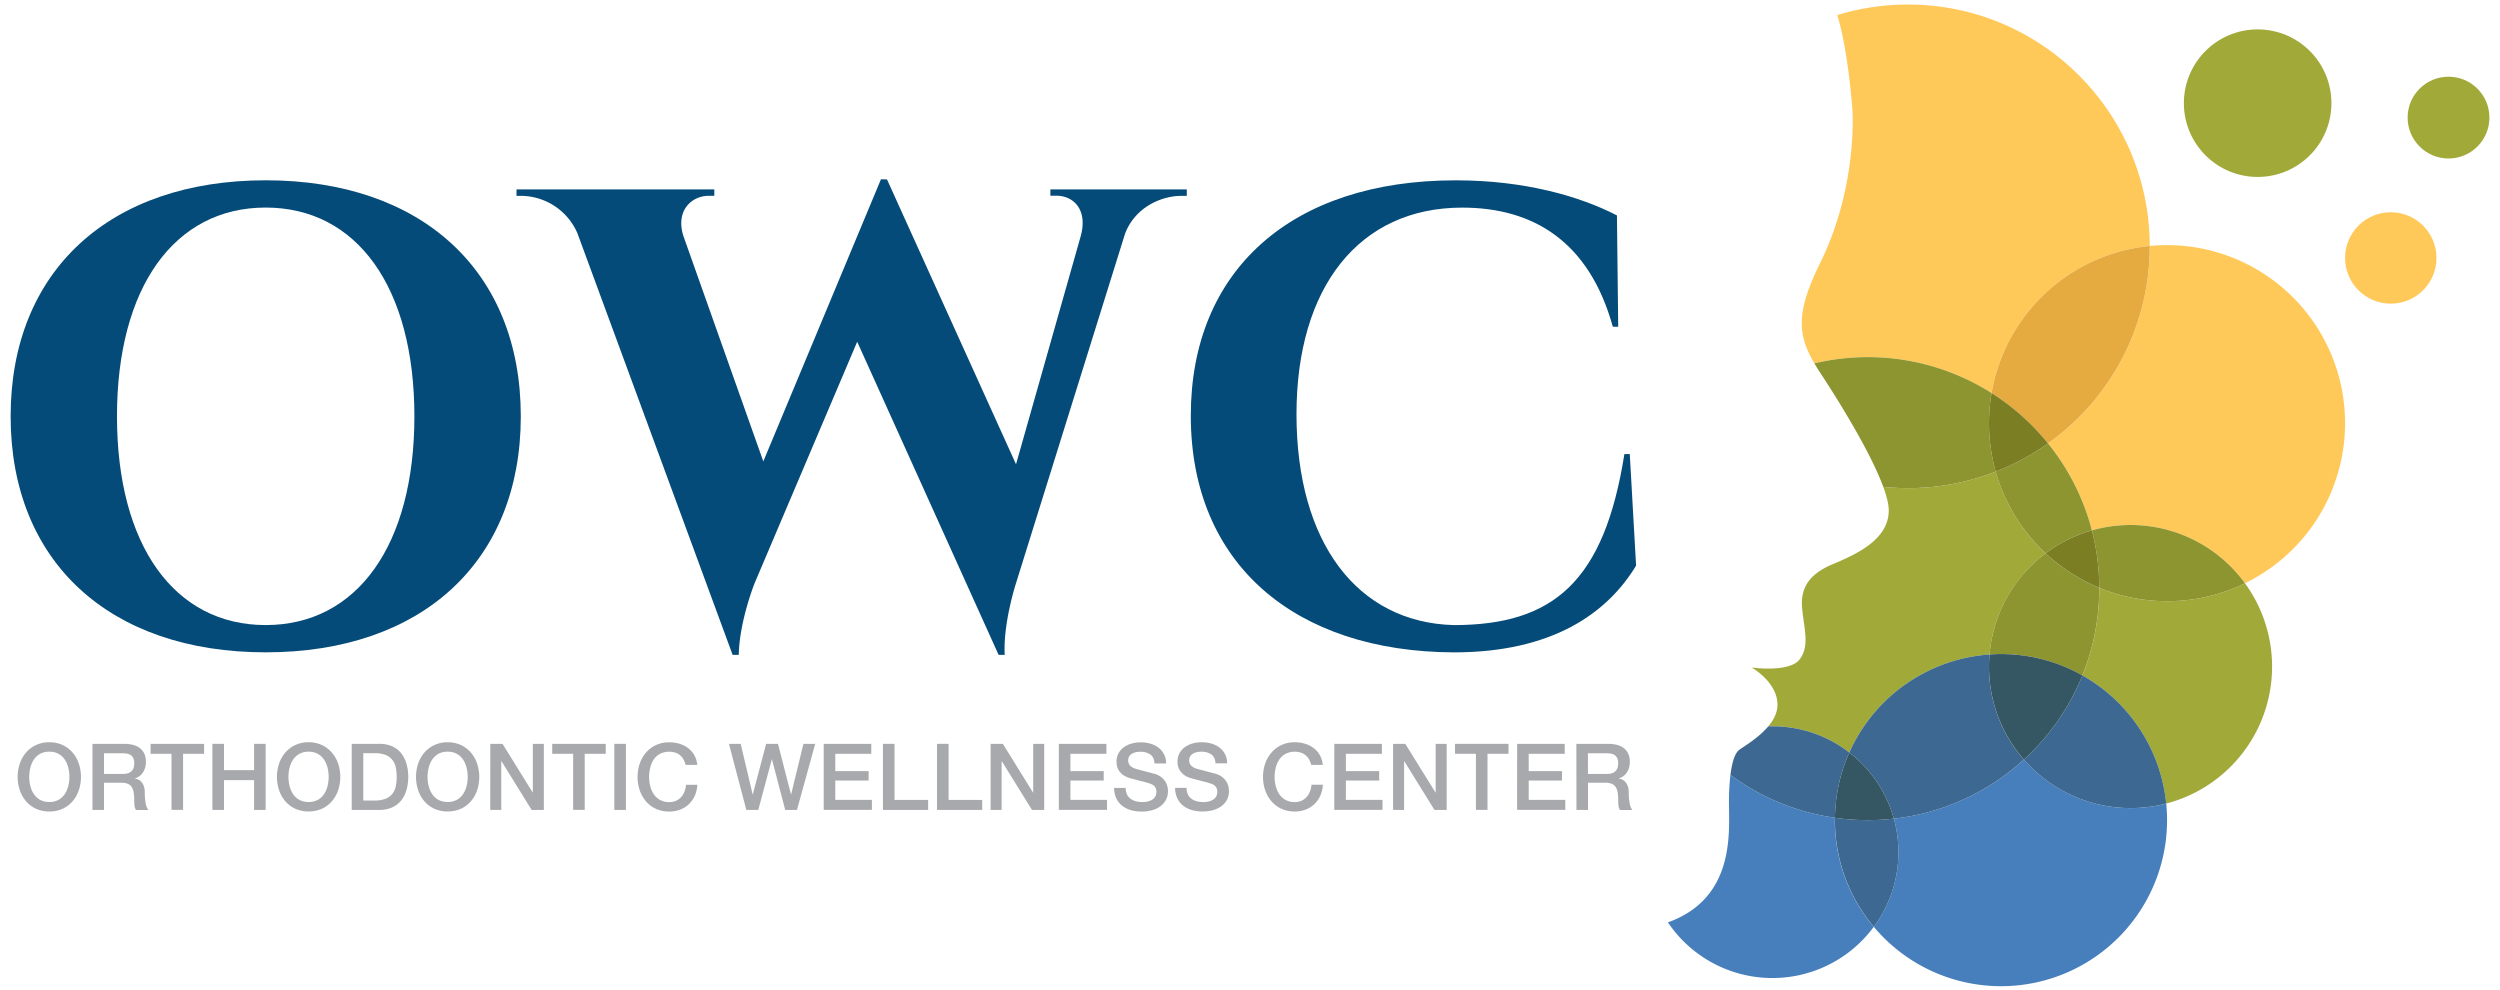 <?xml version="1.0" encoding="UTF-8"?> <svg xmlns="http://www.w3.org/2000/svg" id="Layer_1" data-name="Layer 1" viewBox="0 0 1980 784.38"> <defs> <style>.cls-1{fill:#054b79;}.cls-2{fill:#a7a9ac;}.cls-3{fill:#477fbd;}.cls-4{fill:#a1a939;}.cls-5{fill:#3c6891;}.cls-6{fill:#ffc959;}.cls-7{fill:#8d9530;}.cls-8{fill:#e5ab41;}.cls-9{fill:#7b7e23;}.cls-10{fill:#355764;}</style> </defs> <title>OWC_Logo_Final</title> <path class="cls-1" d="M412.47,329.73c0,115.4-78.7,186.92-202.05,186.92s-202-71.52-202-186.92,78.7-186.94,202-186.94S412.47,214.32,412.47,329.73Zm-84.27,0c0-102-45.37-165.34-117.78-165.34S92.65,227.73,92.65,329.73,138,495.05,210.42,495.05,328.2,431.72,328.2,329.73Z"></path> <path class="cls-1" d="M939.94,150v5.14h-4.51c-15.24,0-36.29,8.65-44.41,30L804.75,461.67s-10.44,32-9,57h-4.85l-112-248L597.74,461.67s-12.1,30-12.64,57h-4.85L457.35,184.82a49,49,0,0,0-44.16-29.7h-4.11V150H565.74v5.09h-4.52c-13.26,0-26.57,11.59-19.86,32.14l63.18,178.2,93.19-223.47,4.78.17L804.69,367.7,855.94,187c5.64-20.55-5.24-32-19.52-32H831.9V150Z"></path> <path class="cls-1" d="M1290.78,359.59l5,88.4c-23,38-66.77,68.69-144.32,68.69-126.11-.51-208.35-70.2-208.35-187.45,0-114.87,79.37-186.42,209.81-186.42,54.69,0,98.58,12.71,127.7,27.82l1,88.12h-4.28c-18.72-67.43-62.81-94.28-119.28-94.32-81.46,0-131.24,62.75-131.24,163.65,0,101.66,48.15,164.93,124.62,167,79-.08,119.08-34.48,135.08-135.46Z"></path> <path class="cls-2" d="M39.06,587.87a24.3,24.3,0,0,1,10.52,2.2A23.54,23.54,0,0,1,57.46,596a26.43,26.43,0,0,1,4.95,8.72,33.49,33.49,0,0,1,0,21.19,26.43,26.43,0,0,1-4.95,8.72,23.2,23.2,0,0,1-7.88,5.91,24.73,24.73,0,0,1-10.52,2.16,24.7,24.7,0,0,1-10.52-2.16,23.14,23.14,0,0,1-7.89-5.91,26.41,26.41,0,0,1-4.94-8.72,33.31,33.31,0,0,1,0-21.19A26.41,26.41,0,0,1,20.65,596a23.48,23.48,0,0,1,7.89-5.94A24.27,24.27,0,0,1,39.06,587.87Zm0,7.48A14.68,14.68,0,0,0,31.84,597a14.22,14.22,0,0,0-4.95,4.51A20.51,20.51,0,0,0,24.06,608a30,30,0,0,0,0,14.66A20.31,20.31,0,0,0,26.89,629a14.1,14.1,0,0,0,4.95,4.5,14.57,14.57,0,0,0,7.22,1.69,14.62,14.62,0,0,0,7.22-1.69,14.18,14.18,0,0,0,4.95-4.5,20.29,20.29,0,0,0,2.82-6.42,29.66,29.66,0,0,0,0-14.66,20.49,20.49,0,0,0-2.82-6.42A14.31,14.31,0,0,0,46.28,597,14.73,14.73,0,0,0,39.06,595.35Z"></path> <path class="cls-2" d="M73.22,589.12h25q8.66,0,13,3.74t4.32,10.41a15.24,15.24,0,0,1-1.1,6.19,13.55,13.55,0,0,1-2.56,4,10.13,10.13,0,0,1-2.9,2.16c-.95.44-1.65.73-2.09.88v.15a9.54,9.54,0,0,1,2.53.73,7.55,7.55,0,0,1,2.53,1.87,10.21,10.21,0,0,1,1.94,3.34,14.59,14.59,0,0,1,.77,5.13,45.81,45.81,0,0,0,.7,8.39,11,11,0,0,0,2.16,5.39h-9.82a8.43,8.43,0,0,1-1.21-3.74c-.13-1.36-.19-2.68-.19-4a37,37,0,0,0-.44-6.19,10.84,10.84,0,0,0-1.61-4.33,6.91,6.91,0,0,0-3.19-2.53,14.25,14.25,0,0,0-5.17-.8H82.38v21.55H73.22Zm9.16,23.82h15q4.4,0,6.68-2.08t2.27-6.27a9.68,9.68,0,0,0-.74-4.07,6,6,0,0,0-2-2.46,7.5,7.5,0,0,0-2.93-1.17,19.06,19.06,0,0,0-3.41-.29H82.38Z"></path> <path class="cls-2" d="M119.26,589.12h42.38V597H145v44.43h-9.16V597H119.26Z"></path> <path class="cls-2" d="M168.23,589.12h9.17v20.82h23.83V589.12h9.16v52.34h-9.16V617.85H177.4v23.61h-9.17Z"></path> <path class="cls-2" d="M244.4,587.87a24.34,24.34,0,0,1,10.53,2.2A23.5,23.5,0,0,1,262.8,596a26.27,26.27,0,0,1,5,8.72,33.49,33.49,0,0,1,0,21.19,26.27,26.27,0,0,1-5,8.72,23.16,23.16,0,0,1-7.87,5.91,26.72,26.72,0,0,1-21.05,0,23.2,23.2,0,0,1-7.88-5.91,26.43,26.43,0,0,1-4.95-8.72,33.49,33.49,0,0,1,0-21.19A26.43,26.43,0,0,1,226,596a23.54,23.54,0,0,1,7.88-5.94A24.3,24.3,0,0,1,244.4,587.87Zm0,7.48a14.73,14.73,0,0,0-7.22,1.68,14.22,14.22,0,0,0-5,4.51,20.49,20.49,0,0,0-2.82,6.42,30,30,0,0,0,0,14.66,20.29,20.29,0,0,0,2.82,6.42,14.1,14.1,0,0,0,5,4.5,16.29,16.29,0,0,0,14.45,0,14.15,14.15,0,0,0,4.94-4.5,20.31,20.31,0,0,0,2.83-6.42,30,30,0,0,0,0-14.66,20.51,20.51,0,0,0-2.83-6.42,14.27,14.27,0,0,0-4.94-4.51A14.74,14.74,0,0,0,244.4,595.35Z"></path> <path class="cls-2" d="M278.57,589.12h21.7a24.38,24.38,0,0,1,10.41,2,19.43,19.43,0,0,1,7.19,5.61A24.15,24.15,0,0,1,322,605.1a39.13,39.13,0,0,1,0,20.38,24.15,24.15,0,0,1-4.14,8.32,19.43,19.43,0,0,1-7.19,5.61,24.38,24.38,0,0,1-10.41,2.05h-21.7ZM287.73,634h9a22.9,22.9,0,0,0,8.76-1.43,12.91,12.91,0,0,0,5.35-4,14.22,14.22,0,0,0,2.64-5.94,39.15,39.15,0,0,0,0-14.74,14.12,14.12,0,0,0-2.64-5.93,12.74,12.74,0,0,0-5.35-4,22.71,22.71,0,0,0-8.76-1.43h-9Z"></path> <path class="cls-2" d="M354.52,587.87a24.27,24.27,0,0,1,10.52,2.2,23.54,23.54,0,0,1,7.88,5.94,26.43,26.43,0,0,1,4.95,8.72,33.49,33.49,0,0,1,0,21.19,26.43,26.43,0,0,1-4.95,8.72,23.2,23.2,0,0,1-7.88,5.91,26.7,26.7,0,0,1-21,0,23.1,23.1,0,0,1-7.88-5.91,26.43,26.43,0,0,1-4.95-8.72,33.49,33.49,0,0,1,0-21.19,26.43,26.43,0,0,1,4.95-8.72,23.44,23.44,0,0,1,7.88-5.94A24.27,24.27,0,0,1,354.52,587.87Zm0,7.48A14.68,14.68,0,0,0,347.3,597a14.22,14.22,0,0,0-4.95,4.51,20.49,20.49,0,0,0-2.82,6.42,29.66,29.66,0,0,0,0,14.66,20.29,20.29,0,0,0,2.82,6.42,14.1,14.1,0,0,0,4.95,4.5,16.27,16.27,0,0,0,14.44,0,14.1,14.1,0,0,0,4.95-4.5,20.29,20.29,0,0,0,2.82-6.42,29.66,29.66,0,0,0,0-14.66,20.49,20.49,0,0,0-2.82-6.42,14.22,14.22,0,0,0-4.95-4.51A14.7,14.7,0,0,0,354.52,595.35Z"></path> <path class="cls-2" d="M388.32,589.12H398l23.91,38.56H422V589.12h8.73v52.34h-9.68L397.26,603H397v38.49h-8.72Z"></path> <path class="cls-2" d="M437.36,589.12h42.38V597H463.09v44.43h-9.16V597H437.36Z"></path> <path class="cls-2" d="M486.55,589.12h9.17v52.34h-9.17Z"></path> <path class="cls-2" d="M543,605.76a18.34,18.34,0,0,0-1.62-4.18,11.44,11.44,0,0,0-2.64-3.3,11.57,11.57,0,0,0-3.77-2.16,16.51,16.51,0,0,0-12.24.91,14.22,14.22,0,0,0-5,4.51A20.28,20.28,0,0,0,515,608a30,30,0,0,0,0,14.66,20.09,20.09,0,0,0,2.83,6.42,14.1,14.1,0,0,0,5,4.5,14.57,14.57,0,0,0,7.22,1.69,13,13,0,0,0,5.42-1.06,12.17,12.17,0,0,0,4-2.93,13.69,13.69,0,0,0,2.64-4.37,20.81,20.81,0,0,0,1.25-5.35h8.94a24.65,24.65,0,0,1-2,8.58,21,21,0,0,1-4.66,6.71,20.58,20.58,0,0,1-6.89,4.36,24,24,0,0,1-8.72,1.54,24.67,24.67,0,0,1-10.52-2.16,23.14,23.14,0,0,1-7.89-5.91,26.41,26.41,0,0,1-4.94-8.72,33.31,33.31,0,0,1,0-21.19,26.41,26.41,0,0,1,4.94-8.72,23.48,23.48,0,0,1,7.89-5.94,24.24,24.24,0,0,1,10.52-2.2,27.59,27.59,0,0,1,8.28,1.21,21.36,21.36,0,0,1,6.85,3.52,18.35,18.35,0,0,1,4.81,5.6,19.61,19.61,0,0,1,2.27,7.56Z"></path> <path class="cls-2" d="M577.32,589.12h9.31l9.45,40h.15l10.56-40h9.38l10.27,40h.14l9.75-40h9.32L631.2,641.46h-9.31l-10.48-40h-.15l-10.7,40H591.1Z"></path> <path class="cls-2" d="M652.39,589.12h37.68V597H661.55v13.72h26.39v7.47H661.55v15.32h29v7.92H652.39Z"></path> <path class="cls-2" d="M699.31,589.12h9.16v44.42h26.61v7.92H699.31Z"></path> <path class="cls-2" d="M742.12,589.12h9.16v44.42H777.9v7.92H742.12Z"></path> <path class="cls-2" d="M784.57,589.12h9.68l23.9,38.56h.14V589.12H827v52.34h-9.68L793.51,603h-.22v38.49h-8.72Z"></path> <path class="cls-2" d="M838.6,589.12h37.68V597H847.76v13.72h26.39v7.47H847.76v15.32h29v7.92H838.6Z"></path> <path class="cls-2" d="M891.53,624a11.79,11.79,0,0,0,1,5.13,9.44,9.44,0,0,0,2.86,3.48,12.43,12.43,0,0,0,4.22,2,20.64,20.64,0,0,0,5.17.62,16.44,16.44,0,0,0,5.13-.7,10.36,10.36,0,0,0,3.45-1.79,6.53,6.53,0,0,0,1.9-2.53,7.63,7.63,0,0,0,.59-2.9,6.22,6.22,0,0,0-1.36-4.43,7.61,7.61,0,0,0-3-2,63.58,63.58,0,0,0-6.48-1.94c-2.47-.61-5.52-1.41-9.13-2.39a19.46,19.46,0,0,1-5.61-2.3,13.59,13.59,0,0,1-3.56-3.19,11.33,11.33,0,0,1-1.87-3.74,15.24,15.24,0,0,1-.55-4,13.63,13.63,0,0,1,1.65-6.86,14.67,14.67,0,0,1,4.37-4.8,19.12,19.12,0,0,1,6.15-2.82,27.68,27.68,0,0,1,14.7.15,19,19,0,0,1,6.38,3.18,15.16,15.16,0,0,1,6,12.47H914.4q-.36-5.07-3.44-7.15a13.66,13.66,0,0,0-7.85-2.09,17.25,17.25,0,0,0-3.3.33,10.35,10.35,0,0,0-3.08,1.1,6.77,6.77,0,0,0-2.3,2.09,6.38,6.38,0,0,0,.8,7.66,11.19,11.19,0,0,0,4.51,2.38l2.31.63,4.51,1.21,4.87,1.28c1.59.41,2.73.72,3.41.91a15.54,15.54,0,0,1,4.47,2.2,14,14,0,0,1,3.19,3.19,13.2,13.2,0,0,1,1.91,3.85,13.94,13.94,0,0,1,.62,4.11,14.88,14.88,0,0,1-1.79,7.51,15.32,15.32,0,0,1-4.73,5.1,20.58,20.58,0,0,1-6.67,2.89,32,32,0,0,1-7.63.92,31.5,31.5,0,0,1-8.43-1.1,19.81,19.81,0,0,1-6.89-3.38,16.34,16.34,0,0,1-4.69-5.82,19.32,19.32,0,0,1-1.84-8.39Z"></path> <path class="cls-2" d="M939.77,624a11.65,11.65,0,0,0,1,5.13,9.25,9.25,0,0,0,2.86,3.48,12.3,12.3,0,0,0,4.21,2,20.64,20.64,0,0,0,5.17.62,16.39,16.39,0,0,0,5.13-.7,10.36,10.36,0,0,0,3.45-1.79,6.53,6.53,0,0,0,1.9-2.53,7.45,7.45,0,0,0,.59-2.9,6.26,6.26,0,0,0-1.35-4.43,7.76,7.76,0,0,0-3-2,63.06,63.06,0,0,0-6.49-1.94q-3.7-.92-9.13-2.39a19.46,19.46,0,0,1-5.61-2.3A13.75,13.75,0,0,1,935,611a11.3,11.3,0,0,1-1.86-3.74,14.84,14.84,0,0,1-.55-4,13.63,13.63,0,0,1,1.65-6.86,14.64,14.64,0,0,1,4.36-4.8,19.07,19.07,0,0,1,6.16-2.82,26.93,26.93,0,0,1,7-.92,27.37,27.37,0,0,1,7.74,1.07,19,19,0,0,1,6.37,3.18,15.09,15.09,0,0,1,6,12.47h-9.16q-.37-5.07-3.45-7.15a13.63,13.63,0,0,0-7.85-2.09,17.25,17.25,0,0,0-3.3.33,10.19,10.19,0,0,0-3.07,1.1,6.71,6.71,0,0,0-2.31,2.09,6.38,6.38,0,0,0,.8,7.66,11.26,11.26,0,0,0,4.51,2.38l2.31.63,4.51,1.21,4.87,1.28c1.59.41,2.73.72,3.41.91a15.6,15.6,0,0,1,4.48,2.2,14.2,14.2,0,0,1,3.19,3.19,13.17,13.17,0,0,1,1.9,3.85,13.94,13.94,0,0,1,.62,4.11,14.78,14.78,0,0,1-1.79,7.51,15.22,15.22,0,0,1-4.73,5.1,20.49,20.49,0,0,1-6.67,2.89,31.93,31.93,0,0,1-7.63.92,31.5,31.5,0,0,1-8.43-1.1,19.9,19.9,0,0,1-6.89-3.38,16.45,16.45,0,0,1-4.69-5.82,19.46,19.46,0,0,1-1.83-8.39Z"></path> <path class="cls-2" d="M1038.45,605.76a18.8,18.8,0,0,0-1.61-4.18,11.45,11.45,0,0,0-6.42-5.46,16.51,16.51,0,0,0-12.24.91,14.22,14.22,0,0,0-4.95,4.51,20.49,20.49,0,0,0-2.82,6.42,29.66,29.66,0,0,0,0,14.66,20.29,20.29,0,0,0,2.82,6.42,14.1,14.1,0,0,0,4.95,4.5,14.57,14.57,0,0,0,7.22,1.69,13,13,0,0,0,5.42-1.06,12.21,12.21,0,0,0,4-2.93,14.06,14.06,0,0,0,2.64-4.37,20.81,20.81,0,0,0,1.24-5.35h9a24.88,24.88,0,0,1-2,8.58,21.12,21.12,0,0,1-4.65,6.71,20.73,20.73,0,0,1-6.9,4.36,24,24,0,0,1-8.72,1.54,24.7,24.7,0,0,1-10.52-2.16,23.1,23.1,0,0,1-7.88-5.91,26.43,26.43,0,0,1-5-8.72,33.49,33.49,0,0,1,0-21.19,26.43,26.43,0,0,1,5-8.72,23.44,23.44,0,0,1,7.88-5.94,24.27,24.27,0,0,1,10.52-2.2,27.59,27.59,0,0,1,8.28,1.21,21.52,21.52,0,0,1,6.86,3.52,18.32,18.32,0,0,1,4.8,5.6,19.61,19.61,0,0,1,2.27,7.56Z"></path> <path class="cls-2" d="M1056.77,589.12h37.69V597h-28.52v13.72h26.39v7.47h-26.39v15.32h29v7.92h-38.2Z"></path> <path class="cls-2" d="M1103.33,589.12H1113l23.9,38.56h.15V589.12h8.72v52.34h-9.68L1112.27,603h-.22v38.49h-8.72Z"></path> <path class="cls-2" d="M1152.37,589.12h42.38V597h-16.64v44.43h-9.17V597h-16.57Z"></path> <path class="cls-2" d="M1201.57,589.12h37.68V597h-28.52v13.72h26.39v7.47h-26.39v15.32h29v7.92h-38.19Z"></path> <path class="cls-2" d="M1248.48,589.12h25q8.64,0,13,3.74t4.33,10.41a15.24,15.24,0,0,1-1.1,6.19,13.36,13.36,0,0,1-2.57,4,10.1,10.1,0,0,1-2.89,2.16c-1,.44-1.65.73-2.09.88v.15a9.38,9.38,0,0,1,2.52.73,7.45,7.45,0,0,1,2.53,1.87,10.23,10.23,0,0,1,2,3.34,14.82,14.82,0,0,1,.77,5.13,46.75,46.75,0,0,0,.69,8.39,11,11,0,0,0,2.17,5.39h-9.83a8.56,8.56,0,0,1-1.21-3.74q-.18-2-.18-4a38.12,38.12,0,0,0-.44-6.19,10.84,10.84,0,0,0-1.61-4.33,6.91,6.91,0,0,0-3.19-2.53,14.28,14.28,0,0,0-5.17-.8h-13.49v21.55h-9.17Zm9.17,23.82h15q4.39,0,6.67-2.08c1.52-1.4,2.27-3.49,2.27-6.27a9.69,9.69,0,0,0-.73-4.07,6,6,0,0,0-2-2.46,7.38,7.38,0,0,0-2.93-1.17,19.06,19.06,0,0,0-3.41-.29h-14.88Z"></path> <path class="cls-3" d="M1453.29,647.67a182.28,182.28,0,0,1-82.79-33.9,184.11,184.11,0,0,0-1.16,22.24c0,22.58,5.23,75.28-48.34,94.5a99.71,99.71,0,0,0,163,3.58,130.94,130.94,0,0,1-30.81-84.55C1453.24,648.92,1453.28,648.3,1453.29,647.67Z"></path> <path class="cls-4" d="M1491.55,385.6c2.68,7.33,4.34,13.76,4.34,18.58,0,22.86-24.77,34.46-44.14,42.55s-25.89,19.22-24.46,35.1,6.2,29.53-1.9,40.33-38.11,6.51-38.11,6.51,20.48,11.43,20.48,29.53c0,6.32-3.1,12.09-7.32,17.11,1.11,0,2.23-.08,3.35-.08A99.25,99.25,0,0,1,1464.65,596a131.55,131.55,0,0,1,111.07-77.62,111.94,111.94,0,0,1,44.41-80.14,140.87,140.87,0,0,1-39.51-64.7,190.8,190.8,0,0,1-69.51,13.07A194.5,194.5,0,0,1,1491.55,385.6Z"></path> <path class="cls-5" d="M1403.79,575.23c-1.12,0-2.24,0-3.35.08-7.87,9.37-19.7,16.09-23,18.62s-5.61,9.18-6.93,19.84a182.28,182.28,0,0,0,82.79,33.9A131,131,0,0,1,1464.65,596,99.25,99.25,0,0,0,1403.79,575.23Z"></path> <path class="cls-6" d="M1441.59,208.23c-18.66,38-18.57,55.71-4.63,79.56a183.16,183.16,0,0,1,140.38,23.49A141,141,0,0,1,1702.6,194.81c-.15-105.64-85.82-191.22-191.49-191.22a191.43,191.43,0,0,0-56,8.34c8.54,27.29,11.88,73.4,11.88,73.4S1472.23,145.83,1441.59,208.23Z"></path> <path class="cls-7" d="M1491.55,385.6a194.5,194.5,0,0,0,19.56,1,190.8,190.8,0,0,0,69.51-13.07,140.48,140.48,0,0,1-3.28-62.24A183.16,183.16,0,0,0,1437,287.79c1.42,2.42,2.93,4.89,4.63,7.46C1456.13,317.31,1481.49,358.12,1491.55,385.6Z"></path> <path class="cls-6" d="M1857.29,335.14a141,141,0,0,0-141-141q-6.93,0-13.69.67c0,.09,0,.18,0,.28A191.19,191.19,0,0,1,1622,351.15a182.61,182.61,0,0,1,34.76,68.92A112,112,0,0,1,1778,461.94,141,141,0,0,0,1857.29,335.14Z"></path> <path class="cls-7" d="M1620.13,438.22a111.79,111.79,0,0,1,36.65-18.15A182.61,182.61,0,0,0,1622,351.15a190.64,190.64,0,0,1-41.4,22.37A140.87,140.87,0,0,0,1620.13,438.22Z"></path> <path class="cls-8" d="M1577.34,311.28A184.18,184.18,0,0,1,1622,351.15a191.19,191.19,0,0,0,80.59-156.06c0-.1,0-.19,0-.28A141,141,0,0,0,1577.34,311.28Z"></path> <path class="cls-9" d="M1577.34,311.28a140.48,140.48,0,0,0,3.28,62.24,190.64,190.64,0,0,0,41.4-22.37A184.18,184.18,0,0,0,1577.34,311.28Z"></path> <circle class="cls-4" cx="1788.06" cy="81.71" r="58.43"></circle> <circle class="cls-6" cx="1893.5" cy="204.3" r="36.2"></circle> <path class="cls-4" d="M1662.62,465.54c0,.22,0,.43,0,.65a182.88,182.88,0,0,1-13.37,68.74,131.56,131.56,0,0,1,66.37,101.49A112.09,112.09,0,0,0,1778,461.94a141.1,141.1,0,0,1-115.39,3.6Z"></path> <path class="cls-7" d="M1575.72,518.36c3-.2,6-.34,9-.34a130.92,130.92,0,0,1,64.5,16.91,182.88,182.88,0,0,0,13.37-68.74c0-.22,0-.43,0-.65a140.88,140.88,0,0,1-42.49-27.32A111.94,111.94,0,0,0,1575.72,518.36Z"></path> <path class="cls-7" d="M1687.39,415.8a112,112,0,0,0-30.61,4.27,183.25,183.25,0,0,1,5.84,45.47,141.1,141.1,0,0,0,115.39-3.6A111.92,111.92,0,0,0,1687.39,415.8Z"></path> <path class="cls-9" d="M1662.62,465.54a183.25,183.25,0,0,0-5.84-45.47,111.79,111.79,0,0,0-36.65,18.15A140.88,140.88,0,0,0,1662.62,465.54Z"></path> <path class="cls-3" d="M1602.92,601.57a182.67,182.67,0,0,1-103,46.79,99.66,99.66,0,0,1-15.84,85.73,131.5,131.5,0,0,0,232.24-84.55c0-4.43-.23-8.8-.65-13.12a112.23,112.23,0,0,1-112.72-34.85Z"></path> <path class="cls-5" d="M1499.89,648.36a181.12,181.12,0,0,1-46.6-.69c0,.63,0,1.25,0,1.87a130.94,130.94,0,0,0,30.81,84.55,99.66,99.66,0,0,0,15.84-85.73Z"></path> <path class="cls-5" d="M1575.72,518.36A131.55,131.55,0,0,0,1464.65,596a99.8,99.8,0,0,1,35.24,52.38,182.67,182.67,0,0,0,103-46.79,111.65,111.65,0,0,1-27.63-73.66C1575.29,524.69,1575.45,521.51,1575.72,518.36Z"></path> <path class="cls-10" d="M1464.65,596a131,131,0,0,0-11.36,51.69,181.12,181.12,0,0,0,46.6.69A99.8,99.8,0,0,0,1464.65,596Z"></path> <path class="cls-5" d="M1649.27,534.93a183.7,183.7,0,0,1-46.35,66.64,112.23,112.23,0,0,0,112.72,34.85A131.56,131.56,0,0,0,1649.27,534.93Z"></path> <path class="cls-10" d="M1575.72,518.36c-.27,3.15-.43,6.33-.43,9.55a111.65,111.65,0,0,0,27.63,73.66,183.7,183.7,0,0,0,46.35-66.64,130.92,130.92,0,0,0-64.5-16.91C1581.72,518,1578.71,518.16,1575.72,518.36Z"></path> <circle class="cls-4" cx="1939.23" cy="93.14" r="32.39"></circle> </svg> 